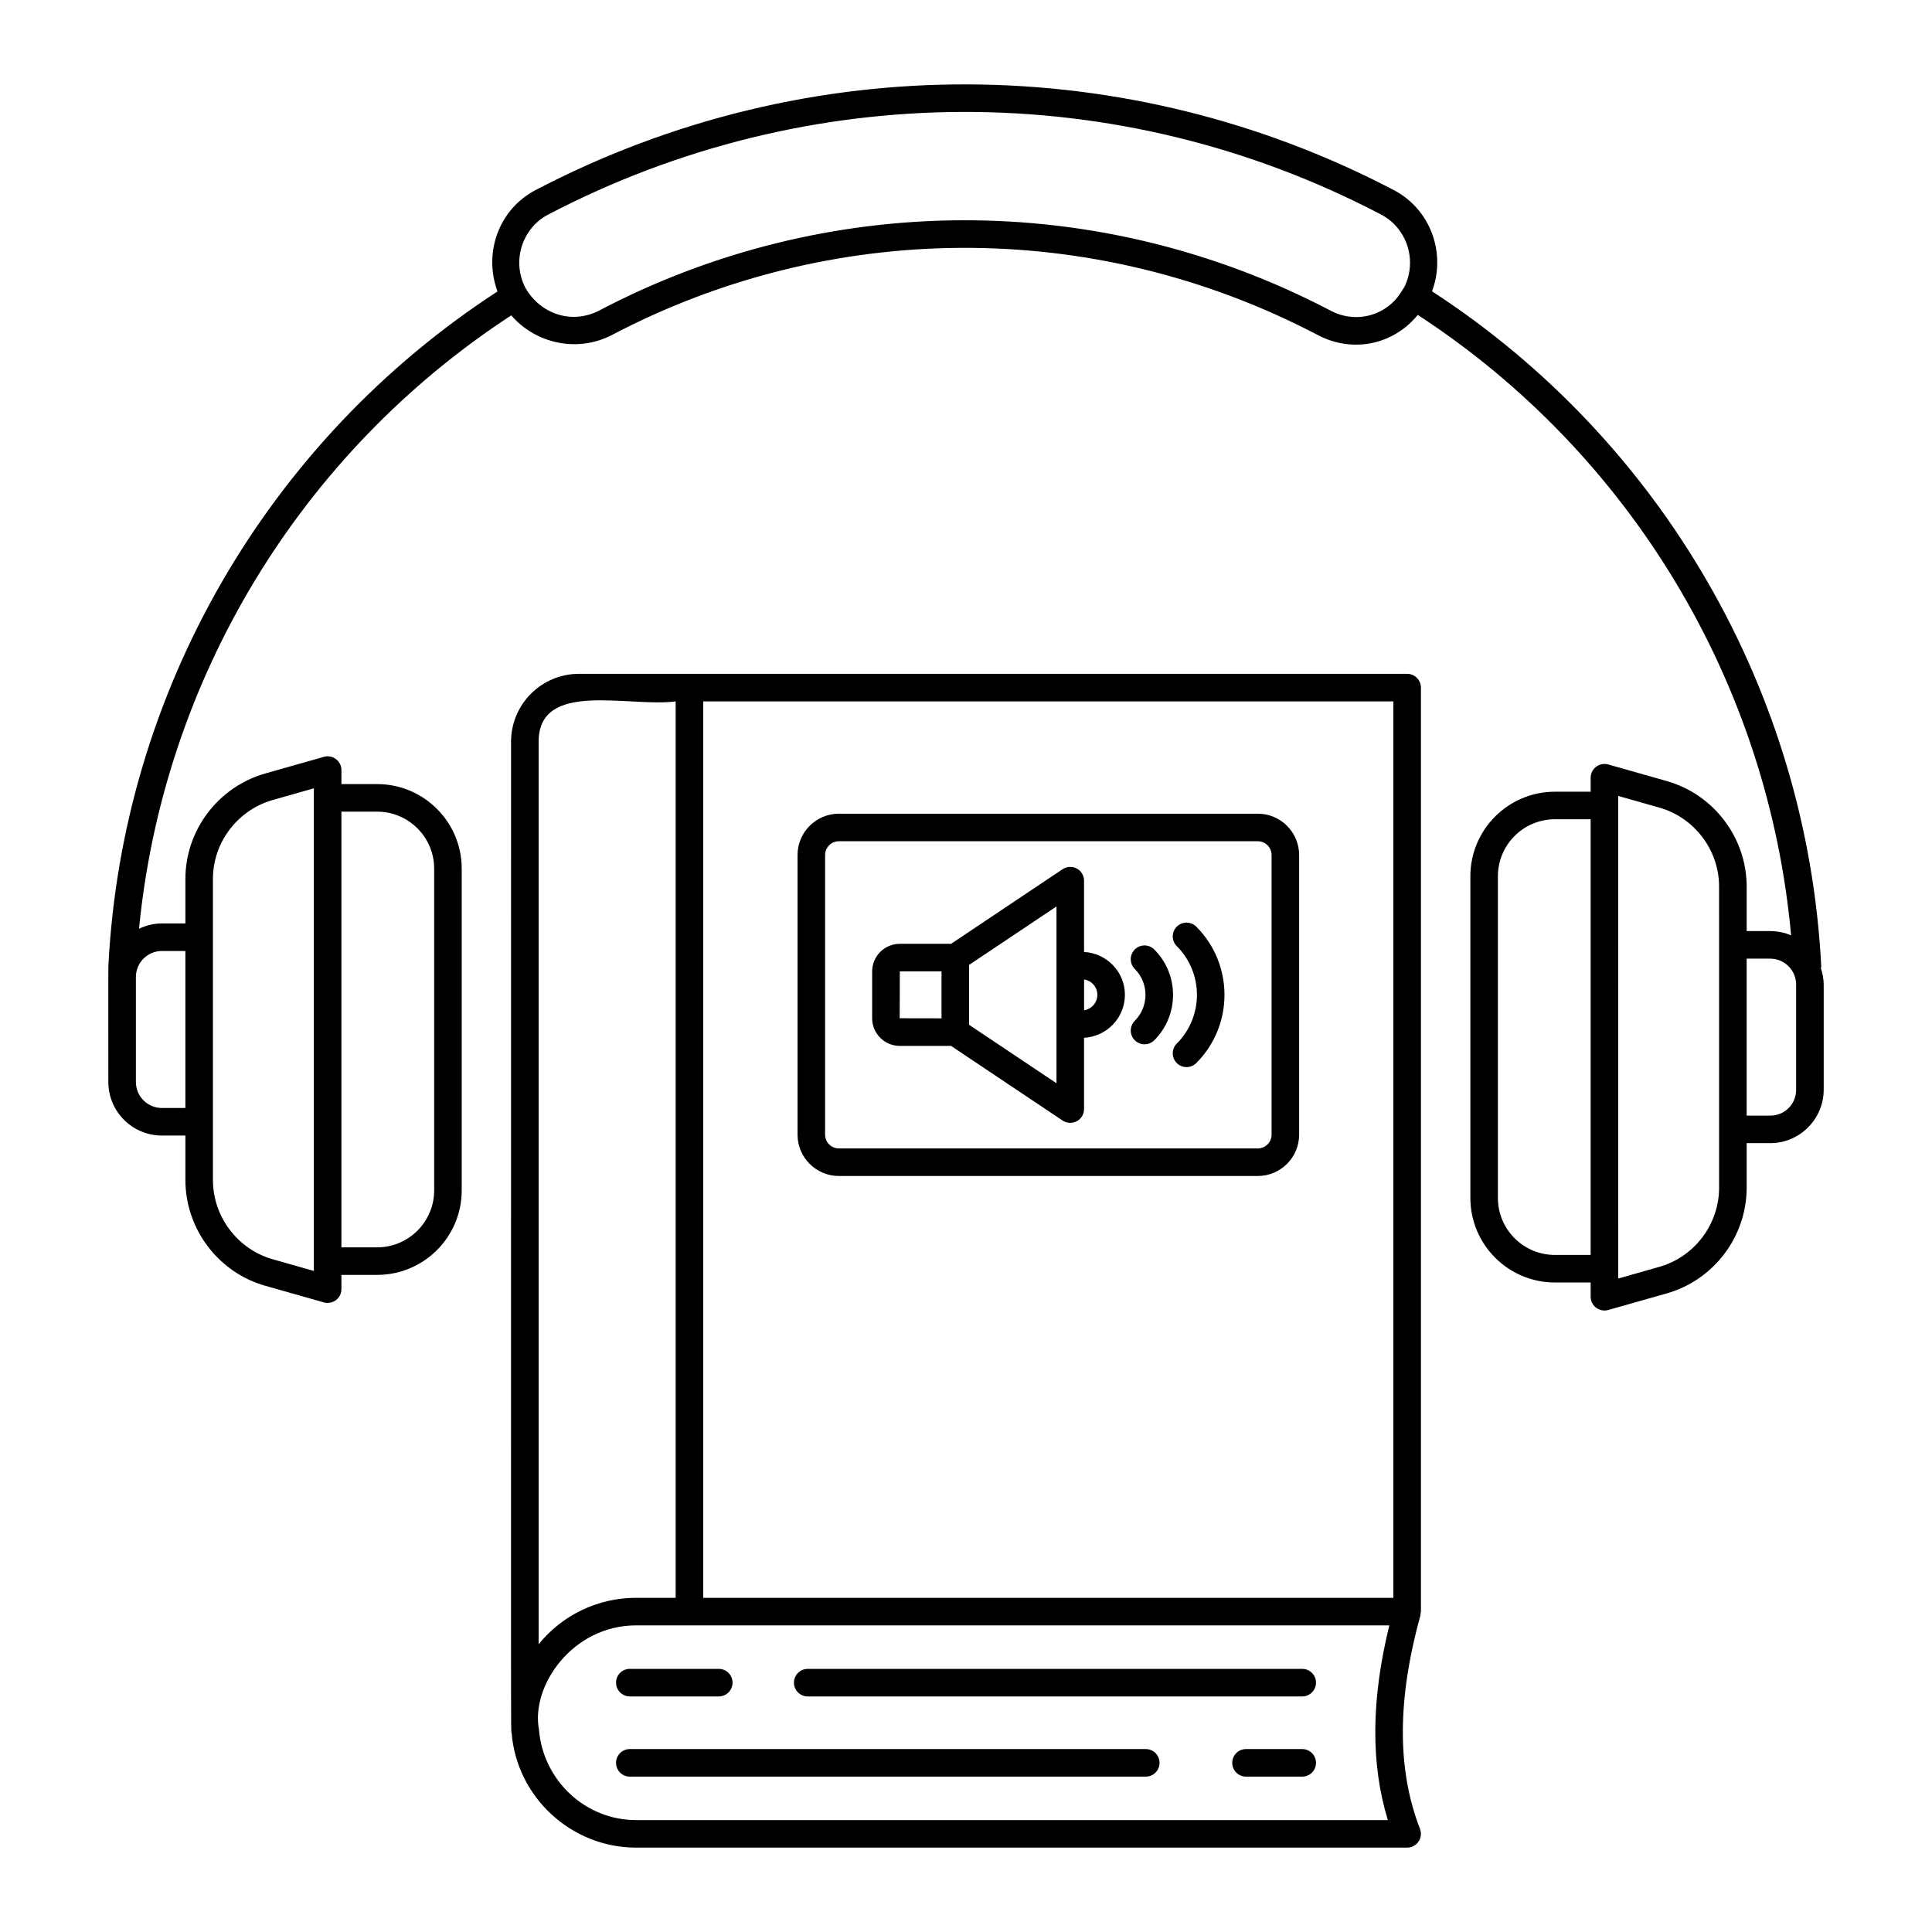 <?xml version="1.0" encoding="UTF-8"?>
<!-- Uploaded to: ICON Repo, www.svgrepo.com, Generator: ICON Repo Mixer Tools -->
<svg fill="#000000" width="800px" height="800px" version="1.1" viewBox="144 144 512 512" xmlns="http://www.w3.org/2000/svg">
 <g>
  <path d="m520.45 571.65c0.031-0.191 0.113-0.363 0.113-0.562v-244.86c0-2.019-1.633-3.652-3.652-3.652h-219.49c-9.918 0-17.984 8.066-17.984 17.984 0.023 277.38-0.105 261.45 0.156 262.71 1.367 17.027 15.844 30.367 32.949 30.367h204.37c1.203 0 2.332-0.59 3.008-1.59 0.684-0.992 0.828-2.254 0.391-3.379-6.098-15.738-6.055-34.254 0.121-56.609 0.043-0.133 0-0.27 0.02-0.406zm-7.188-4.211h-182.9v-237.56h182.9zm-226.52-226.88c0-16.441 23.898-9.043 36.316-10.68v237.56h-10.512c-10.199 0-19.629 4.644-25.805 12.32zm225.05 285.78h-199.25c-13.328 0-24.605-10.391-25.719-24.008-2.156-11.637 8.945-27.586 25.719-27.586h199.64c-4.82 19.676-4.953 36.648-0.391 51.594z"/>
  <path d="m447.64 607.52h-136.73c-2.019 0-3.652 1.633-3.652 3.652s1.633 3.652 3.652 3.652h136.73c2.019 0 3.652-1.633 3.652-3.652s-1.633-3.652-3.652-3.652z"/>
  <path d="m489.1 607.52h-14.895c-2.019 0-3.652 1.633-3.652 3.652s1.633 3.652 3.652 3.652h14.895c2.019 0 3.652-1.633 3.652-3.652-0.004-2.019-1.637-3.652-3.652-3.652z"/>
  <path d="m310.91 593.57h23.566c2.019 0 3.652-1.633 3.652-3.652 0-2.019-1.633-3.652-3.652-3.652h-23.566c-2.019 0-3.652 1.633-3.652 3.652 0.004 2.019 1.637 3.652 3.652 3.652z"/>
  <path d="m489.1 586.27h-131.04c-2.019 0-3.652 1.633-3.652 3.652s1.633 3.652 3.652 3.652h131.04c2.019 0 3.652-1.633 3.652-3.652s-1.633-3.652-3.648-3.652z"/>
  <path d="m382.46 421.18h13.586l29.551 19.773c1.156 0.766 2.598 0.801 3.75 0.184 1.191-0.633 1.934-1.875 1.934-3.223v-18.887c6.023-0.336 10.832-5.293 10.832-11.402 0-6.074-4.809-11.012-10.832-11.344v-18.895c0-1.348-0.742-2.59-1.934-3.223-1.176-0.629-2.625-0.551-3.75 0.184l-29.551 19.773h-13.586c-4.043 0-7.332 3.289-7.332 7.332v12.398c0 4.039 3.289 7.328 7.332 7.328zm48.836-17.613c1.988 0.305 3.516 2.012 3.516 4.059 0 2.074-1.527 3.801-3.516 4.113zm-7.316 27.508-23.168-15.496v-15.867l23.168-15.496zm-41.52-29.656h11.051v12.449l-11.082-0.02z"/>
  <path d="m455.86 420.56c-1.426 1.426-1.426 3.738 0 5.164 1.426 1.426 3.734 1.426 5.164 0 9.969-9.969 9.969-26.184 0-36.152-1.426-1.426-3.738-1.426-5.164 0s-1.426 3.738 0 5.164c7.121 7.121 7.121 18.699 0 25.824z"/>
  <path d="m444.73 419.68c1.426 1.426 3.734 1.426 5.164 0 6.633-6.637 6.633-17.426 0-24.059-1.426-1.426-3.738-1.426-5.164 0-1.426 1.426-1.426 3.738 0 5.164 3.785 3.785 3.777 9.945 0 13.734-1.426 1.426-1.426 3.734 0 5.16z"/>
  <path d="m366.31 455.65h111.02c6.039 0 10.953-4.914 10.953-10.953v-74.105c0-6.039-4.914-10.953-10.953-10.953h-111.02c-6.039 0-10.953 4.914-10.953 10.953v74.105c0 6.043 4.914 10.953 10.953 10.953zm-3.652-85.059c0-2.012 1.641-3.652 3.652-3.652h111.02c2.012 0 3.652 1.641 3.652 3.652v74.105c0 2.012-1.641 3.652-3.652 3.652h-111.02c-2.012 0-3.652-1.641-3.652-3.652z"/>
  <path d="m186.9 444.93h6.231v11.781c0 12.977 8.715 24.516 21.191 28.043l15.508 4.398c0.328 0.094 0.664 0.137 1 0.137 0.785 0 1.562-0.258 2.203-0.742 0.914-0.684 1.449-1.77 1.449-2.91v-3.777h9.477c12.355 0 22.402-10.047 22.402-22.402v-85.262c0-12.355-10.047-22.402-22.402-22.402h-9.477v-3.707c0-1.141-0.535-2.227-1.449-2.91-0.914-0.699-2.102-0.918-3.203-0.605l-15.5 4.398c-12.484 3.531-21.199 15.031-21.199 27.965v11.785h-6.231c-2.176 0-4.215 0.531-6.059 1.41 6.457-66.117 42.719-126.07 98.652-162.55 6.305 7.34 17.32 10.012 26.605 5.231 57.449-30.191 127.14-31.473 187.18 0.004 8.988 4.719 19.766 2.75 26.457-5.356 56.441 36.793 92.879 97.535 98.926 164.42-1.703-0.727-3.574-1.129-5.543-1.129h-6.231v-11.789c0-12.934-8.715-24.438-21.184-27.973l-15.508-4.398c-1.09-0.305-2.289-0.086-3.203 0.605-0.914 0.684-1.449 1.77-1.449 2.91v3.707h-9.477c-12.355 0-22.402 10.047-22.402 22.402v85.258c0 12.355 10.047 22.402 22.402 22.402h9.477v3.777c0 1.141 0.535 2.227 1.449 2.91 0.641 0.484 1.418 0.742 2.203 0.742 0.336 0 0.672-0.043 1-0.137l15.5-4.398c12.477-3.535 21.191-15.059 21.191-28.035v-11.785h6.231c7.82 0 14.184-6.359 14.184-14.184v-27.844c0-1.508-0.301-2.938-0.738-4.301 0.02-0.191 0.094-0.367 0.082-0.566-3.703-72.656-42.215-139.24-103.14-178.85 3.769-10.113-0.363-21.703-10.109-26.812-70.141-36.75-154.86-37.98-227.5 0-9.691 5.086-13.832 16.57-10.055 26.852-60.98 39.621-99.488 106.2-103.12 178.81-0.043 0.828-0.008 29.832-0.008 30.695 0 7.824 6.359 14.184 14.184 14.184zm369.16 31.645c-8.328 0-15.102-6.773-15.102-15.102v-85.258c0-8.328 6.773-15.102 15.102-15.102h9.477v115.46zm43.52-17.84c0 9.727-6.531 18.359-15.879 21.008l-10.859 3.086v-2.602l-0.004-122.77v-2.531l10.867 3.086c9.34 2.644 15.871 11.258 15.871 20.941 0.004 2.344 0.004 83.688 0.004 79.777zm20.414-25.969c0 3.859-3.023 6.883-6.883 6.883l-6.231-0.004v-41.598h6.231c3.793 0 6.883 3.082 6.883 6.875zm-330.71-231.91c68.629-35.883 150.82-36.629 220.71 0 6.945 3.641 9.668 12.266 6.125 19.297-0.094 0.109-0.168 0.234-0.246 0.355-0.016 0.023-0.039 0.031-0.051 0.055-0.008 0.016-0.008 0.031-0.016 0.047-0.027 0.043-0.062 0.082-0.09 0.129-3.766 6.789-12.129 9.242-19.051 5.609-61.871-32.43-134.06-31.492-193.94-0.02-7.094 3.644-15.367 1.051-19.473-6.012-3.672-7.059-0.969-15.789 6.027-19.461zm-45.328 158.24c8.328 0 15.102 6.773 15.102 15.102v85.258c0 8.328-6.773 15.102-15.102 15.102h-9.477v-115.46zm-43.527 17.84c0-9.684 6.531-18.289 15.887-20.934l10.859-3.086v127.9l-10.867-3.086c-9.348-2.644-15.879-11.289-15.879-21.012v-79.781zm-13.531 19.09h6.231v41.605h-6.231c-3.793 0-6.883-3.086-6.883-6.883v-27.844c0-3.793 3.09-6.879 6.883-6.879z"/>
 </g>
</svg>